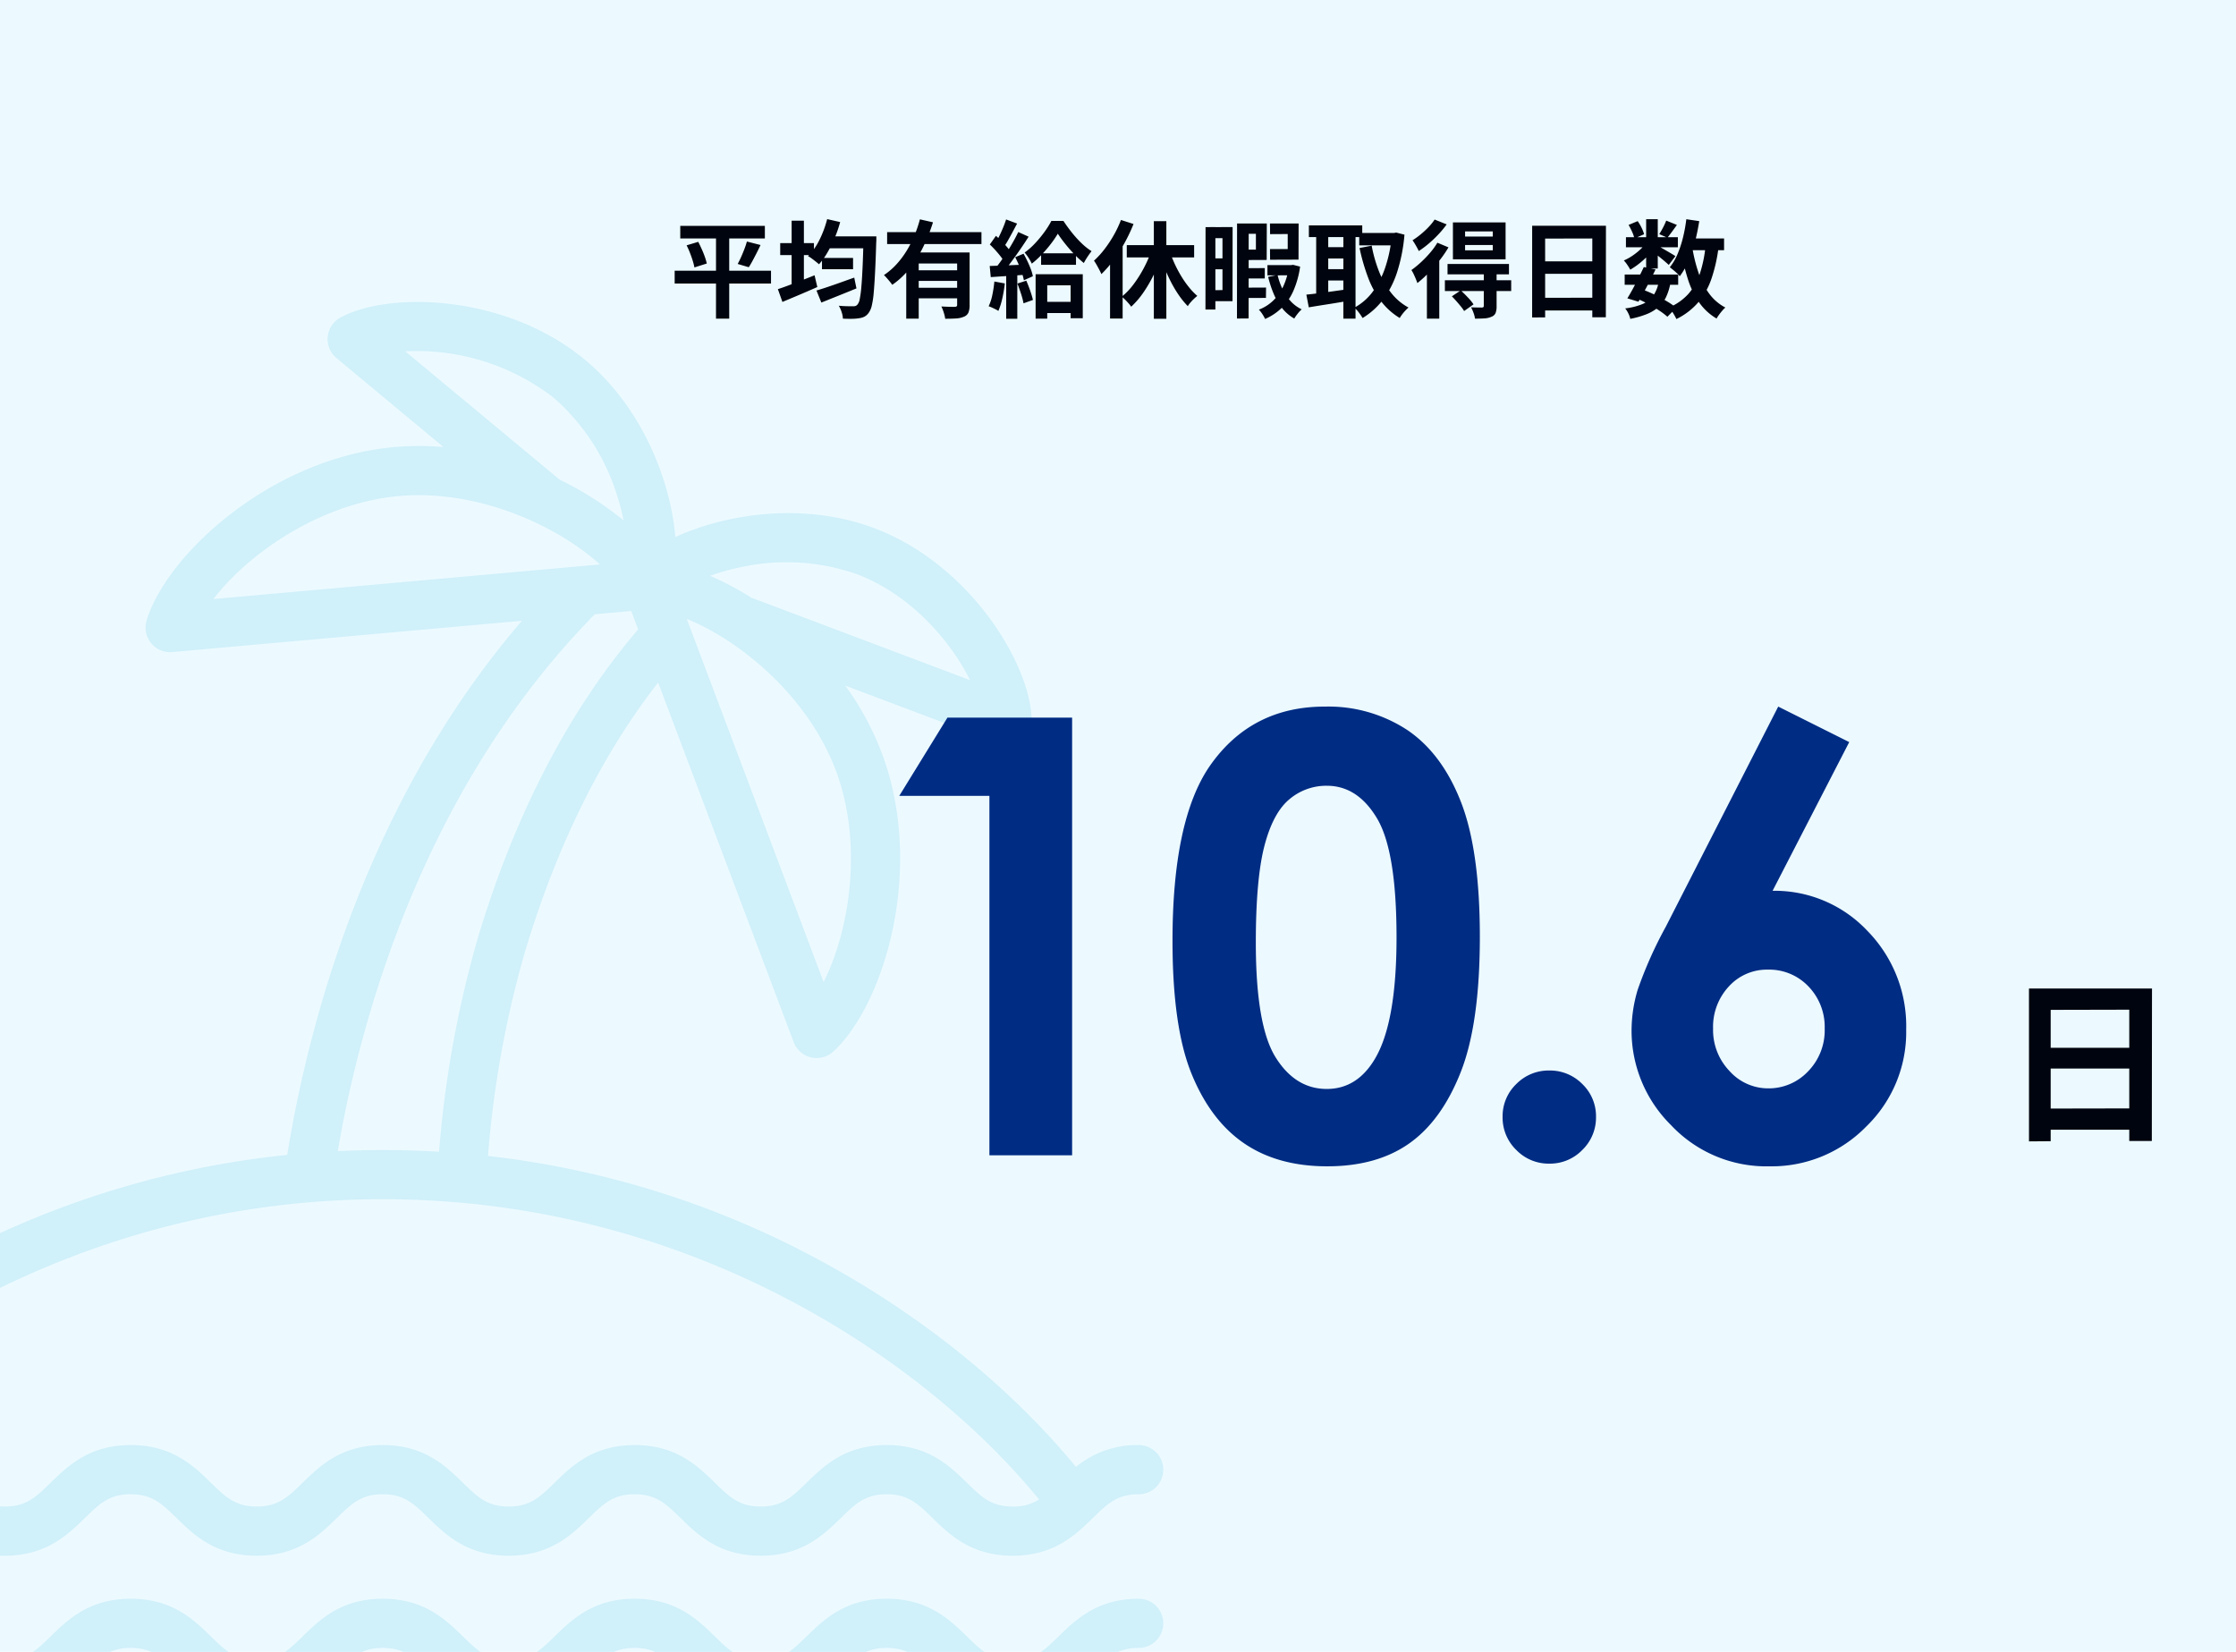 <svg xmlns="http://www.w3.org/2000/svg" xmlns:xlink="http://www.w3.org/1999/xlink" width="444" height="328" viewBox="0 0 444 328">
  <defs>
    <clipPath id="clip-path">
      <rect id="長方形_843" data-name="長方形 843" width="444" height="328" transform="translate(278 4256.598)" fill="#ecfaff"/>
    </clipPath>
    <clipPath id="clip-path-2">
      <rect id="長方形_869" data-name="長方形 869" width="310" height="309.97" transform="translate(0 0)" fill="#d0f0fa"/>
    </clipPath>
  </defs>
  <g id="_3" data-name="3" transform="translate(5343 5435)">
    <rect id="長方形_842" data-name="長方形 842" width="444" height="328" transform="translate(-5343 -5435)" fill="#ecfaff"/>
    <path id="パス_4621" data-name="パス 4621" d="M-102.921-16.548h16.8v2.5h-16.8Zm-1.113,8.9H-84.9V-5.1h-19.131Zm2.373-5.04,2.31-.693q.357.693.7,1.459t.609,1.512a11.048,11.048,0,0,1,.388,1.333l-2.457.777a11.258,11.258,0,0,0-.336-1.334q-.231-.745-.546-1.554A15.821,15.821,0,0,0-101.661-12.684Zm11.97-.756,2.709.693q-.378.819-.788,1.617t-.8,1.523q-.389.725-.745,1.271l-2.205-.651q.336-.609.683-1.386t.651-1.575Q-89.88-12.747-89.691-13.44ZM-95.823-15.5H-93.2V1.869h-2.625Zm21.042,5.313h6.174v2.247h-6.174Zm-1.092,6.468q.945-.273,2.163-.683t2.593-.9q1.375-.493,2.741-.977l.441,2.142q-1.785.735-3.622,1.47t-3.35,1.344Zm2.079-10.752h8.022V-12.1h-8.022Zm7.266,0h2.541v.745a3.82,3.82,0,0,1-.021.451q-.105,3.507-.231,5.974t-.273,4.064a17.16,17.16,0,0,1-.378,2.51A3.871,3.871,0,0,1-65.436.609a2.572,2.572,0,0,1-.882.851,3.28,3.28,0,0,1-1.092.325,9.055,9.055,0,0,1-1.449.116q-.861.011-1.764-.031A4.916,4.916,0,0,0-70.875.578a5.75,5.75,0,0,0-.567-1.271q.924.084,1.7.095t1.155.011a1.42,1.42,0,0,0,.5-.074.966.966,0,0,0,.378-.3,2.345,2.345,0,0,0,.43-1.092,21.153,21.153,0,0,0,.315-2.373q.136-1.533.242-3.874t.189-5.618Zm-7.224-3.423,2.583.588a25.155,25.155,0,0,1-1.092,3.16A24.663,24.663,0,0,1-73.7-11.256a14.449,14.449,0,0,1-1.67,2.331q-.231-.21-.63-.525t-.809-.62a5.109,5.109,0,0,0-.745-.472,11.989,11.989,0,0,0,2.279-3.245A20.643,20.643,0,0,0-73.752-17.892Zm-9.324,4.767h6.7v2.373h-6.7Zm2.268-4.452h2.436V-3.612h-2.436ZM-83.538-3.99q.924-.294,2.121-.746t2.531-.966q1.333-.514,2.635-1.039l.546,2.331q-1.743.777-3.58,1.554t-3.35,1.407Zm21.693-11.319h18.732v2.373H-61.845Zm5.67,7.581h9.114v2.1h-9.114Zm-1.869-3.549h10.6v2.2h-8.127V1.869h-2.478Zm10.1,0h2.478V-.84A4.012,4.012,0,0,1-45.686.63a1.581,1.581,0,0,1-.871.84,4.382,4.382,0,0,1-1.554.357q-.924.063-2.2.063A6.98,6.98,0,0,0-50.6.662a8.215,8.215,0,0,0-.472-1.208L-49.98-.5q.546.021.977.021h.6a.654.654,0,0,0,.368-.1.38.38,0,0,0,.094-.294Zm-7.392-6.573,2.6.588a35.693,35.693,0,0,1-1.838,4.673,23.529,23.529,0,0,1-2.646,4.316,16.222,16.222,0,0,1-3.6,3.423q-.189-.273-.493-.64t-.609-.714a7.559,7.559,0,0,0-.556-.578,13.606,13.606,0,0,0,2.53-2.184,17.507,17.507,0,0,0,2.037-2.741,22.139,22.139,0,0,0,1.533-3.045A24.4,24.4,0,0,0-55.335-17.85Zm-.84,13.587h9.114v2.1h-9.114Zm24.906-6.846h6.93V-8.82h-6.93Zm.21,9.639h7.014V.756h-7.014Zm3.108-13.524a20.483,20.483,0,0,1-1.365,2A27.3,27.3,0,0,1-31.1-10.9a17.7,17.7,0,0,1-2.016,1.848,9.6,9.6,0,0,0-.64-1.144,8.186,8.186,0,0,0-.787-1.061,13.7,13.7,0,0,0,2.1-1.859,23.247,23.247,0,0,0,1.869-2.268,16.858,16.858,0,0,0,1.344-2.152h2.394q.714,1.092,1.627,2.247a21.862,21.862,0,0,0,1.932,2.142,12.343,12.343,0,0,0,2.027,1.617q-.378.483-.8,1.113a13.039,13.039,0,0,0-.735,1.239,19.336,19.336,0,0,1-1.9-1.753q-.976-1.018-1.827-2.09T-27.951-14.994Zm-4.41,8.043h9.366V1.785H-25.41V-4.746h-4.641V1.869h-2.31ZM-38.22-17.829l2.184.819q-.42.8-.882,1.659t-.9,1.638q-.441.777-.84,1.344l-1.68-.714q.378-.651.777-1.47t.756-1.68Q-38.451-17.094-38.22-17.829Zm2.415,2.5,2.058.924q-.756,1.2-1.659,2.51t-1.806,2.52q-.9,1.207-1.7,2.111l-1.47-.819q.588-.714,1.218-1.607t1.25-1.869q.619-.976,1.166-1.953T-35.805-15.33Zm-5.649,2.478,1.218-1.722q.546.483,1.124,1.061t1.071,1.155a6.309,6.309,0,0,1,.745,1.04l-1.281,1.953a6.889,6.889,0,0,0-.724-1.113q-.472-.609-1.04-1.239T-41.454-12.852Zm5.04,2.52,1.659-.693q.4.714.787,1.523t.672,1.575a7.9,7.9,0,0,1,.389,1.376l-1.785.8a9.715,9.715,0,0,0-.368-1.4q-.262-.788-.619-1.627T-36.414-10.332Zm-5.061,1.743q1.449-.042,3.465-.126l4.095-.168-.021,2q-1.953.147-3.875.273t-3.454.231Zm5.5,3.486,1.764-.567q.4.9.767,1.964t.556,1.858l-1.869.672a15.368,15.368,0,0,0-.5-1.9Q-35.616-4.179-35.973-5.1Zm-4.578-.4,2.079.378a26.51,26.51,0,0,1-.5,2.982A14.086,14.086,0,0,1-39.753.336,4.61,4.61,0,0,0-40.32.011q-.357-.179-.724-.347a5.4,5.4,0,0,0-.641-.252,9.6,9.6,0,0,0,.735-2.258A24.064,24.064,0,0,0-40.551-5.5ZM-38.2-7.476h2.205V1.89H-38.2ZM-8.883-17.493H-6.4V1.89H-8.883Zm-5.376,4.767H-.882v2.436H-14.259Zm8.379.777A25.551,25.551,0,0,0-4.872-9.3,24.6,24.6,0,0,0-3.549-6.741,19.953,19.953,0,0,0-1.974-4.452,13.357,13.357,0,0,0-.252-2.646q-.294.231-.661.578a9.648,9.648,0,0,0-.693.724,5.1,5.1,0,0,0-.535.735A16.619,16.619,0,0,1-3.885-2.74,23.67,23.67,0,0,1-5.46-5.366,30.5,30.5,0,0,1-6.793-8.316q-.6-1.533-1.082-3.087Zm-3.423.084,2.163.63A32.721,32.721,0,0,1-8.767-7.13a27.373,27.373,0,0,1-2.121,3.707A17.016,17.016,0,0,1-13.377-.5a6.462,6.462,0,0,0-.546-.693q-.336-.378-.682-.725a7.319,7.319,0,0,0-.641-.577A13.664,13.664,0,0,0-12.852-5.03a24.275,24.275,0,0,0,2.058-3.3A22.722,22.722,0,0,0-9.3-11.865Zm-6.111-5.859,2.5.8a33.1,33.1,0,0,1-1.743,3.686A30.388,30.388,0,0,1-16.853-9.8,22.542,22.542,0,0,1-19.3-6.972q-.126-.315-.389-.819t-.556-1.019a8.925,8.925,0,0,0-.525-.83A17.12,17.12,0,0,0-18.7-11.9a23.986,23.986,0,0,0,1.848-2.783A21.49,21.49,0,0,0-15.414-17.724Zm-2.163,6.048,2.457-2.457.042.042V1.848h-2.5ZM8.82-8.148l4.326-.021v2.058H8.82Zm0,3.864L13.4-4.305l-.021,2.058L8.82-2.226Zm4.851-4.473h4.7L18.4-6.741l-4.725.021ZM8.547-17.031h5l-.021,7.245-4.956.021-.021-2.058,2.835-.021v-3.129H8.568Zm5.628,0h5.691l-.021,7.182L14.2-9.828l-.021-2.121H17.7v-2.982L14.2-14.91Zm-6.531,0h2.31L9.933,1.827l-2.31.021Zm10.29,8.274h.42l.4-.063,1.407.357a18.244,18.244,0,0,1-1.333,4.809,11.028,11.028,0,0,1-2.31,3.381,11.027,11.027,0,0,1-3.307,2.205,7.263,7.263,0,0,0-.546-.966A5.535,5.535,0,0,0,11.97.084a8.428,8.428,0,0,0,2.824-1.775,9.439,9.439,0,0,0,2.027-2.856A13.569,13.569,0,0,0,17.934-8.4ZM15.687-6.8a13.807,13.807,0,0,0,1.008,2.856,9.594,9.594,0,0,0,1.6,2.363A7.12,7.12,0,0,0,20.475.021a6.96,6.96,0,0,0-.787.851,7.668,7.668,0,0,0-.683.977A8.267,8.267,0,0,1,16.653-.137a11.815,11.815,0,0,1-1.7-2.835,21.03,21.03,0,0,1-1.134-3.455ZM2.6-16.3l4.158-.021L6.741-1.6H2.625L2.6-3.78,4.746-3.8V-14.112H2.625Zm.084,6.2H5.88v2.163H2.709Zm-1.3-6.2,1.953-.021V.063H1.365ZM31.9-15.141H39.06v2.457H31.9Zm-10-1.512h10.6v2.331H21.9Zm2.772,4.326h5.04v2.247h-5.04Zm0,4.368h5.04v2.247h-5.04Zm13.692-7.182h.441l.441-.084,1.638.42a33.368,33.368,0,0,1-1.459,7.434,18.761,18.761,0,0,1-2.762,5.418,14.53,14.53,0,0,1-4.1,3.7,9.913,9.913,0,0,0-.745-1.1,5.481,5.481,0,0,0-.892-.956,10.985,10.985,0,0,0,3.633-3.14,17.4,17.4,0,0,0,2.509-4.851,26.594,26.594,0,0,0,1.292-6.29Zm-3.99,2.52a27.629,27.629,0,0,0,1.449,5.1A16.852,16.852,0,0,0,38.22-3.276a11.063,11.063,0,0,0,3.465,2.94,7.825,7.825,0,0,0-.619.6,9.159,9.159,0,0,0-.64.756,6.493,6.493,0,0,0-.483.724,13.424,13.424,0,0,1-3.749-3.381,18.652,18.652,0,0,1-2.551-4.7,40.145,40.145,0,0,1-1.68-5.817ZM23.352-15.708h2.394V-1.974H23.352Zm5.4,0h2.415V1.869H28.749ZM21.4-2.9q1.05-.1,2.384-.273t2.835-.378q1.5-.21,2.972-.42l.126,2.31Q27.678-1.3,25.6-.977t-3.717.6ZM52.92-12.747v1.05h5.5v-1.05Zm0-2.709v1.029h5.5v-1.029Zm-2.415-1.785H60.963v7.329H50.505ZM49.434-8.988h12.2V-6.93h-12.2Zm-.525,3.234H62.076v2.142H48.909Zm7.728-1.428h2.541V-.609a3.712,3.712,0,0,1-.2,1.355,1.381,1.381,0,0,1-.809.746,3.9,3.9,0,0,1-1.4.326q-.808.052-1.879.053A5.229,5.229,0,0,0,54.6.735a9.447,9.447,0,0,0-.483-1.113q.651.021,1.292.032t.851.01a.515.515,0,0,0,.3-.094.332.332,0,0,0,.074-.242Zm-6.342,4.62,1.764-1.176q.672.609,1.407,1.386A10.359,10.359,0,0,1,54.6-.966L52.731.357a7.181,7.181,0,0,0-.641-.9q-.409-.5-.882-1.04T50.295-2.562ZM47.418-13.209l2.205.924a22.147,22.147,0,0,1-1.785,2.6,31.887,31.887,0,0,1-2.163,2.468,23,23,0,0,1-2.226,2.027q-.1-.294-.3-.787t-.441-1a5.476,5.476,0,0,0-.451-.8,19.274,19.274,0,0,0,1.89-1.544,22.844,22.844,0,0,0,1.806-1.869A14.105,14.105,0,0,0,47.418-13.209Zm-.546-4.6,2.394.966A19.468,19.468,0,0,1,47.66-14.9a23.772,23.772,0,0,1-1.922,1.837,18.909,18.909,0,0,1-2.016,1.512q-.126-.294-.347-.693t-.462-.8q-.241-.4-.431-.651a14.846,14.846,0,0,0,1.659-1.2,17.286,17.286,0,0,0,1.565-1.46A9.913,9.913,0,0,0,46.872-17.808Zm-1.533,9.3,2.331-2.331.126.042V1.869H45.339Zm20.9-8.064H80.892L80.871,1.6H78.183V-14.049l-9.366.021V1.617l-2.583.021ZM68-9.513H79.3l.021,2.478H68Zm-.021,7.245,11.34-.021V.252H68Zm16.632-4.62H95.235v2.037H84.609Zm.252-7.413H95.172v2H84.861ZM88.41-8.379l2.331.483Q90.216-6.8,89.618-5.649T88.431-3.413q-.588,1.081-1.092,1.922l-2.2-.672q.5-.8,1.081-1.869T87.37-6.248Q87.948-7.392,88.41-8.379Zm2.961,2.9,2.331.21a10.825,10.825,0,0,1-.872,2.846A6.268,6.268,0,0,1,91.3-.41,8.264,8.264,0,0,1,88.977.977a18.079,18.079,0,0,1-3.255.935A4.47,4.47,0,0,0,85.323.8a5.015,5.015,0,0,0-.609-.966,12.964,12.964,0,0,0,3.434-.861,5.045,5.045,0,0,0,2.132-1.659A6.787,6.787,0,0,0,91.371-5.481ZM92.862-17.6l2.121.861q-.5.693-1,1.376T93.093-14.2l-1.617-.714q.357-.546.756-1.312A13.077,13.077,0,0,0,92.862-17.6Zm-3.99-.273h2.31v9.786h-2.31Zm-3.486,1.134,1.806-.756a9.148,9.148,0,0,1,.777,1.323,7.459,7.459,0,0,1,.5,1.281l-1.932.84a6.2,6.2,0,0,0-.441-1.3A12.789,12.789,0,0,0,85.386-16.737Zm3.549,3.423,1.617.987a9.483,9.483,0,0,1-1.312,1.68,17.358,17.358,0,0,1-1.722,1.564,14.416,14.416,0,0,1-1.8,1.229,10.535,10.535,0,0,0-.577-.945,5.96,5.96,0,0,0-.7-.882,10.3,10.3,0,0,0,1.7-.934A12.4,12.4,0,0,0,87.748-11.9,7.124,7.124,0,0,0,88.935-13.314Zm2.037.609q.294.147.809.441t1.113.641q.6.346,1.092.641t.7.441L93.366-8.8q-.294-.273-.756-.672t-.987-.819q-.525-.42-1.008-.8t-.84-.609Zm5.649-1.344h7.728v2.331H96.621Zm.231-3.822,2.562.378q-.336,2.163-.861,4.19a25.146,25.146,0,0,1-1.271,3.738A14.647,14.647,0,0,1,95.55-6.552,4.831,4.831,0,0,0,95-7.14q-.357-.336-.756-.662t-.672-.535A10.918,10.918,0,0,0,95.1-10.931a21.655,21.655,0,0,0,1.081-3.276A30.546,30.546,0,0,0,96.852-17.871Zm3.822,5.25,2.583.252a31.3,31.3,0,0,1-1.418,6.321,14.628,14.628,0,0,1-2.635,4.7,13.53,13.53,0,0,1-4.326,3.3,7.527,7.527,0,0,0-.378-.735q-.252-.441-.546-.872a4.819,4.819,0,0,0-.546-.683,10.9,10.9,0,0,0,3.875-2.73A11.659,11.659,0,0,0,99.561-7.13,25.431,25.431,0,0,0,100.674-12.621Zm-2.625.441A31.168,31.168,0,0,0,99.288-7.2a15.049,15.049,0,0,0,2.1,4.1A9.4,9.4,0,0,0,104.6-.336a5.724,5.724,0,0,0-.609.62q-.336.388-.641.808a7.984,7.984,0,0,0-.493.756,11.04,11.04,0,0,1-3.5-3.255,17.422,17.422,0,0,1-2.215-4.631A41.756,41.756,0,0,1,95.781-11.8ZM86.982-2.142l1.344-1.7a26.038,26.038,0,0,1,2.467,1.071q1.229.609,2.289,1.249A15.057,15.057,0,0,1,94.857-.294L93.093,1.491A13.777,13.777,0,0,0,91.455.252Q90.468-.4,89.313-1.019T86.982-2.142Z" transform="translate(-5105 -5373.598)" fill="#00040e"/>
    <path id="パス_4622" data-name="パス 4622" d="M-12.11-27.615H12.32L12.285,2.66H7.805V-23.415L-7.8-23.38V2.7l-4.305.035Zm2.94,11.76H9.66l.035,4.13H-9.17ZM-9.2-3.78l18.9-.035V.42H-9.17Z" transform="translate(-4928 -5211.098)" fill="#00040e"/>
    <g id="マスクグループ_182" data-name="マスクグループ 182" transform="translate(-5621 -9691.598)" clip-path="url(#clip-path)">
      <g id="グループ_2714" data-name="グループ 2714" transform="translate(199 4316.564)">
        <g id="グループ_2714-2" data-name="グループ 2714" transform="translate(0 -0.005)" clip-path="url(#clip-path-2)">
          <path id="パス_4600" data-name="パス 4600" d="M4.882,236.738c4.268,0,6.19,1.875,9.1,4.715,3.42,3.336,7.677,7.49,15.918,7.49s12.5-4.153,15.918-7.49c2.91-2.84,4.832-4.715,9.1-4.715s6.191,1.875,9.1,4.715c3.42,3.336,7.677,7.49,15.919,7.49s12.5-4.153,15.919-7.49c2.91-2.84,4.833-4.715,9.1-4.715s6.19,1.875,9.1,4.715c3.421,3.336,7.677,7.49,15.919,7.49s12.5-4.153,15.918-7.49c2.909-2.839,4.831-4.714,9.1-4.714s6.191,1.875,9.1,4.715c3.42,3.336,7.677,7.49,15.919,7.49s12.5-4.153,15.919-7.49c2.91-2.84,4.833-4.715,9.1-4.715s6.191,1.875,9.1,4.715c3.42,3.336,7.678,7.49,15.92,7.49s12.5-4.153,15.919-7.49c2.911-2.84,4.833-4.715,9.1-4.715s6.192,1.876,9.1,4.715c3.421,3.337,7.678,7.49,15.92,7.49s12.5-4.153,15.92-7.49c2.911-2.839,4.834-4.715,9.1-4.715a4.882,4.882,0,0,0,0-9.764,18.937,18.937,0,0,0-12.454,4.341c-12.975-15.791-30.825-30.222-50.812-41a181,181,0,0,0-65.945-20.755,203.777,203.777,0,0,1,7.288-40.349c6.345-21.22,15.245-39.225,26.5-53.656l26.914,71.4a4.882,4.882,0,0,0,7.868,1.877c9.92-9.1,18.373-36.068,9.605-59.33a57.432,57.432,0,0,0-7.234-13.335l30.425,11.472a4.882,4.882,0,0,0,6.6-4.67c-.231-11.056-12.234-30.884-31.26-38.059-13.8-5.2-29.213-2.966-39.5,1.764C212.151,35.4,206.483,20.9,195.15,11.468c-15.634-13-38.807-13.646-48.537-8.388a4.881,4.881,0,0,0-.8,8.049L167.066,28.8a55.787,55.787,0,0,0-9.7,0c-24.76,2.216-45.375,21.554-49.255,34.442a4.882,4.882,0,0,0,4.674,6.289c.145,0,.29-.006.436-.02L182.637,63.3c-26.72,31.09-38.981,68.293-44.6,95.192-.73,3.542-1.4,7.182-2,10.863A180.954,180.954,0,0,0,68.148,190.32c-19.987,10.773-37.837,25.2-50.812,41a18.931,18.931,0,0,0-12.454-4.342,4.882,4.882,0,0,0,0,9.764m237.665-101.7L215.366,62.924c10.51,4.233,24.024,15.293,29.579,30.03s2.7,31.968-2.4,42.084m6.623-80.984c10.747,4.053,18.683,13.416,22.469,21.035L228.168,58.7a59.311,59.311,0,0,0-8.176-4.333,44.181,44.181,0,0,1,6.256-1.738,42.187,42.187,0,0,1,22.922,1.427m-89.7-44.265a44.513,44.513,0,0,1,29.434,9.186A42.193,42.193,0,0,1,201.465,38.2a45.208,45.208,0,0,1,1.369,5.167,64.135,64.135,0,0,0-12.689-8.076Zm-1.24,28.737q1.965-.175,3.926-.173c14.352,0,28.3,6.768,35.977,13.757l-76.76,6.87c6.893-8.992,21.17-19.05,36.857-20.454M147.6,160.474c5.846-27.994,19.186-67.626,49.5-98.469l7.245-.648,1.376,3.652c-13.782,16.124-24.505,36.761-31.887,61.447a213.572,213.572,0,0,0-7.65,42.269q-5.557-.331-11.18-.333-4.485,0-8.928.213c.473-2.753.98-5.475,1.527-8.13m7.4,17.681c60.455,0,107.162,31.32,130.331,59.619a9.317,9.317,0,0,1-5.236,1.4c-4.268,0-6.192-1.876-9.1-4.715-3.421-3.337-7.678-7.49-15.921-7.49s-12.5,4.153-15.919,7.49c-2.91,2.839-4.833,4.715-9.1,4.715s-6.191-1.876-9.1-4.715c-3.421-3.337-7.678-7.49-15.92-7.49s-12.5,4.153-15.919,7.49c-2.911,2.84-4.833,4.715-9.1,4.715s-6.19-1.875-9.1-4.715c-3.42-3.337-7.677-7.49-15.919-7.49s-12.5,4.153-15.917,7.49c-2.91,2.839-4.831,4.714-9.1,4.714s-6.19-1.875-9.1-4.715c-3.42-3.337-7.676-7.49-15.918-7.49s-12.5,4.153-15.919,7.49c-2.91,2.84-4.833,4.715-9.1,4.715s-6.19-1.875-9.1-4.715c-3.421-3.337-7.677-7.49-15.919-7.49s-12.5,4.153-15.918,7.49c-2.909,2.84-4.832,4.715-9.1,4.715a9.313,9.313,0,0,1-5.232-1.4c23.168-28.3,69.875-59.621,130.332-59.621" transform="translate(0 0.005)" fill="#d0f0fa"/>
          <path id="パス_4601" data-name="パス 4601" d="M305.118,913.67c-8.243,0-12.5,4.153-15.921,7.49-2.911,2.839-4.834,4.715-9.1,4.715s-6.192-1.876-9.1-4.715c-3.421-3.336-7.678-7.49-15.921-7.49s-12.5,4.153-15.919,7.49c-2.91,2.839-4.833,4.715-9.1,4.715s-6.191-1.876-9.1-4.715c-3.42-3.336-7.678-7.49-15.919-7.49s-12.5,4.153-15.919,7.49c-2.91,2.84-4.833,4.715-9.1,4.715s-6.19-1.875-9.1-4.715c-3.42-3.336-7.677-7.49-15.919-7.49s-12.5,4.153-15.917,7.49c-2.91,2.839-4.832,4.714-9.1,4.714s-6.19-1.875-9.1-4.715c-3.42-3.336-7.677-7.49-15.919-7.49s-12.5,4.153-15.919,7.49c-2.91,2.84-4.833,4.715-9.1,4.715s-6.19-1.875-9.1-4.715c-3.42-3.336-7.677-7.49-15.919-7.49s-12.5,4.153-15.918,7.49c-2.91,2.84-4.832,4.715-9.1,4.715S23.71,924,20.8,921.16c-3.42-3.337-7.677-7.49-15.918-7.49a4.882,4.882,0,0,0,0,9.764c4.267,0,6.19,1.875,9.1,4.715,3.42,3.337,7.677,7.49,15.918,7.49s12.5-4.153,15.918-7.49c2.909-2.84,4.832-4.715,9.1-4.715s6.19,1.875,9.1,4.715c3.42,3.337,7.677,7.49,15.919,7.49s12.5-4.153,15.919-7.49c2.91-2.84,4.833-4.715,9.1-4.715s6.19,1.875,9.1,4.715c3.42,3.337,7.677,7.49,15.919,7.49s12.5-4.153,15.917-7.49c2.909-2.839,4.832-4.714,9.1-4.714s6.19,1.875,9.1,4.715c3.42,3.337,7.677,7.49,15.919,7.49s12.5-4.153,15.919-7.49c2.91-2.84,4.833-4.715,9.1-4.715s6.191,1.875,9.1,4.715c3.42,3.337,7.677,7.49,15.919,7.49s12.5-4.153,15.919-7.49c2.91-2.84,4.833-4.715,9.1-4.715s6.192,1.876,9.1,4.715c3.421,3.337,7.678,7.49,15.92,7.49s12.5-4.153,15.92-7.49c2.911-2.839,4.834-4.715,9.1-4.715a4.882,4.882,0,0,0,0-9.764" transform="translate(0 -656.18)" fill="#d0f0fa"/>
          <path id="パス_4602" data-name="パス 4602" d="M305.118,1021.937c-8.243,0-12.5,4.153-15.921,7.49-2.911,2.839-4.834,4.715-9.1,4.715s-6.192-1.876-9.1-4.715c-3.421-3.337-7.678-7.49-15.921-7.49s-12.5,4.153-15.919,7.49c-2.91,2.839-4.833,4.715-9.1,4.715s-6.191-1.876-9.1-4.715c-3.42-3.337-7.678-7.49-15.919-7.49s-12.5,4.153-15.919,7.49c-2.91,2.84-4.833,4.715-9.1,4.715s-6.19-1.875-9.1-4.715c-3.42-3.337-7.677-7.49-15.919-7.49s-12.5,4.153-15.917,7.49c-2.91,2.839-4.832,4.714-9.1,4.714s-6.19-1.875-9.1-4.715c-3.42-3.337-7.677-7.49-15.919-7.49s-12.5,4.153-15.919,7.49c-2.91,2.84-4.833,4.715-9.1,4.715s-6.19-1.875-9.1-4.715c-3.42-3.337-7.677-7.49-15.919-7.49s-12.5,4.153-15.918,7.49c-2.91,2.84-4.832,4.715-9.1,4.715s-6.19-1.875-9.1-4.714c-3.42-3.337-7.677-7.49-15.918-7.49a4.882,4.882,0,0,0,0,9.764c4.267,0,6.19,1.875,9.1,4.715,3.42,3.337,7.677,7.49,15.918,7.49s12.5-4.153,15.918-7.49c2.909-2.84,4.832-4.715,9.1-4.715s6.19,1.875,9.1,4.715c3.42,3.337,7.677,7.49,15.919,7.49s12.5-4.153,15.919-7.49c2.91-2.84,4.833-4.715,9.1-4.715s6.19,1.875,9.1,4.715c3.42,3.337,7.677,7.49,15.919,7.49s12.5-4.153,15.917-7.49c2.909-2.839,4.832-4.714,9.1-4.714s6.19,1.875,9.1,4.715c3.42,3.337,7.677,7.49,15.919,7.49s12.5-4.153,15.919-7.49c2.91-2.84,4.833-4.715,9.1-4.715s6.191,1.875,9.1,4.715c3.42,3.337,7.677,7.49,15.919,7.49s12.5-4.153,15.919-7.49c2.91-2.84,4.833-4.715,9.1-4.715s6.192,1.876,9.1,4.715c3.421,3.337,7.678,7.49,15.92,7.49s12.5-4.153,15.92-7.49c2.911-2.839,4.834-4.715,9.1-4.715a4.882,4.882,0,0,0,0-9.764" transform="translate(0 -733.935)" fill="#d0f0fa"/>
        </g>
      </g>
    </g>
    <path id="パス_4620" data-name="パス 4620" d="M-88.866-86.91h24.755V0H-80.535V-71.371h-17.9Zm74.94-2.186a28.508,28.508,0,0,1,16.4,4.667Q9.352-79.761,13.1-70.16t3.752,26.735q0,17.311-3.811,26.941T2.794-2.334q-6.44,4.52-16.248,4.52T-29.937-2.363q-6.676-4.549-10.458-13.825T-44.176-42.6q0-23.928,7.385-34.681Q-28.578-89.1-13.926-89.1Zm.384,15.716a11.31,11.31,0,0,0-7.429,2.688Q-24.214-68-25.923-61.445t-1.71,19.2q0,16.484,3.921,22.776t10.17,6.292q6.013,0,9.551-5.967,4.3-7.208,4.3-24.105,0-17.134-3.862-23.633T-13.542-73.38ZM30.646-16.838A8.986,8.986,0,0,1,37.2-14.15a8.84,8.84,0,0,1,2.718,6.529A8.937,8.937,0,0,1,37.2-1.063a8.937,8.937,0,0,1-6.558,2.718,8.937,8.937,0,0,1-6.558-2.718A8.937,8.937,0,0,1,21.37-7.622a8.84,8.84,0,0,1,2.718-6.529A8.986,8.986,0,0,1,30.646-16.838ZM76.1-89.1,90.2-82.049,74.982-52.524A25.294,25.294,0,0,1,93.77-44.607a27.031,27.031,0,0,1,7.74,19.674A26.07,26.07,0,0,1,93.563-5.7,26.225,26.225,0,0,1,74.391,2.186,25.982,25.982,0,0,1,54.805-6a26.369,26.369,0,0,1-7.828-18.759,28.308,28.308,0,0,1,1.211-8.094,81.94,81.94,0,0,1,5.583-12.525ZM74.036-36.867a10.188,10.188,0,0,0-7.74,3.338,11.744,11.744,0,0,0-3.131,8.36,11.752,11.752,0,0,0,3.279,8.449A10.273,10.273,0,0,0,74.1-13.293a10.709,10.709,0,0,0,7.917-3.368,11.641,11.641,0,0,0,3.309-8.508,11.562,11.562,0,0,0-3.22-8.36A10.741,10.741,0,0,0,74.036-36.867Z" transform="translate(-5066 -5205.598)" fill="#002c83"/>
  </g>
</svg>
